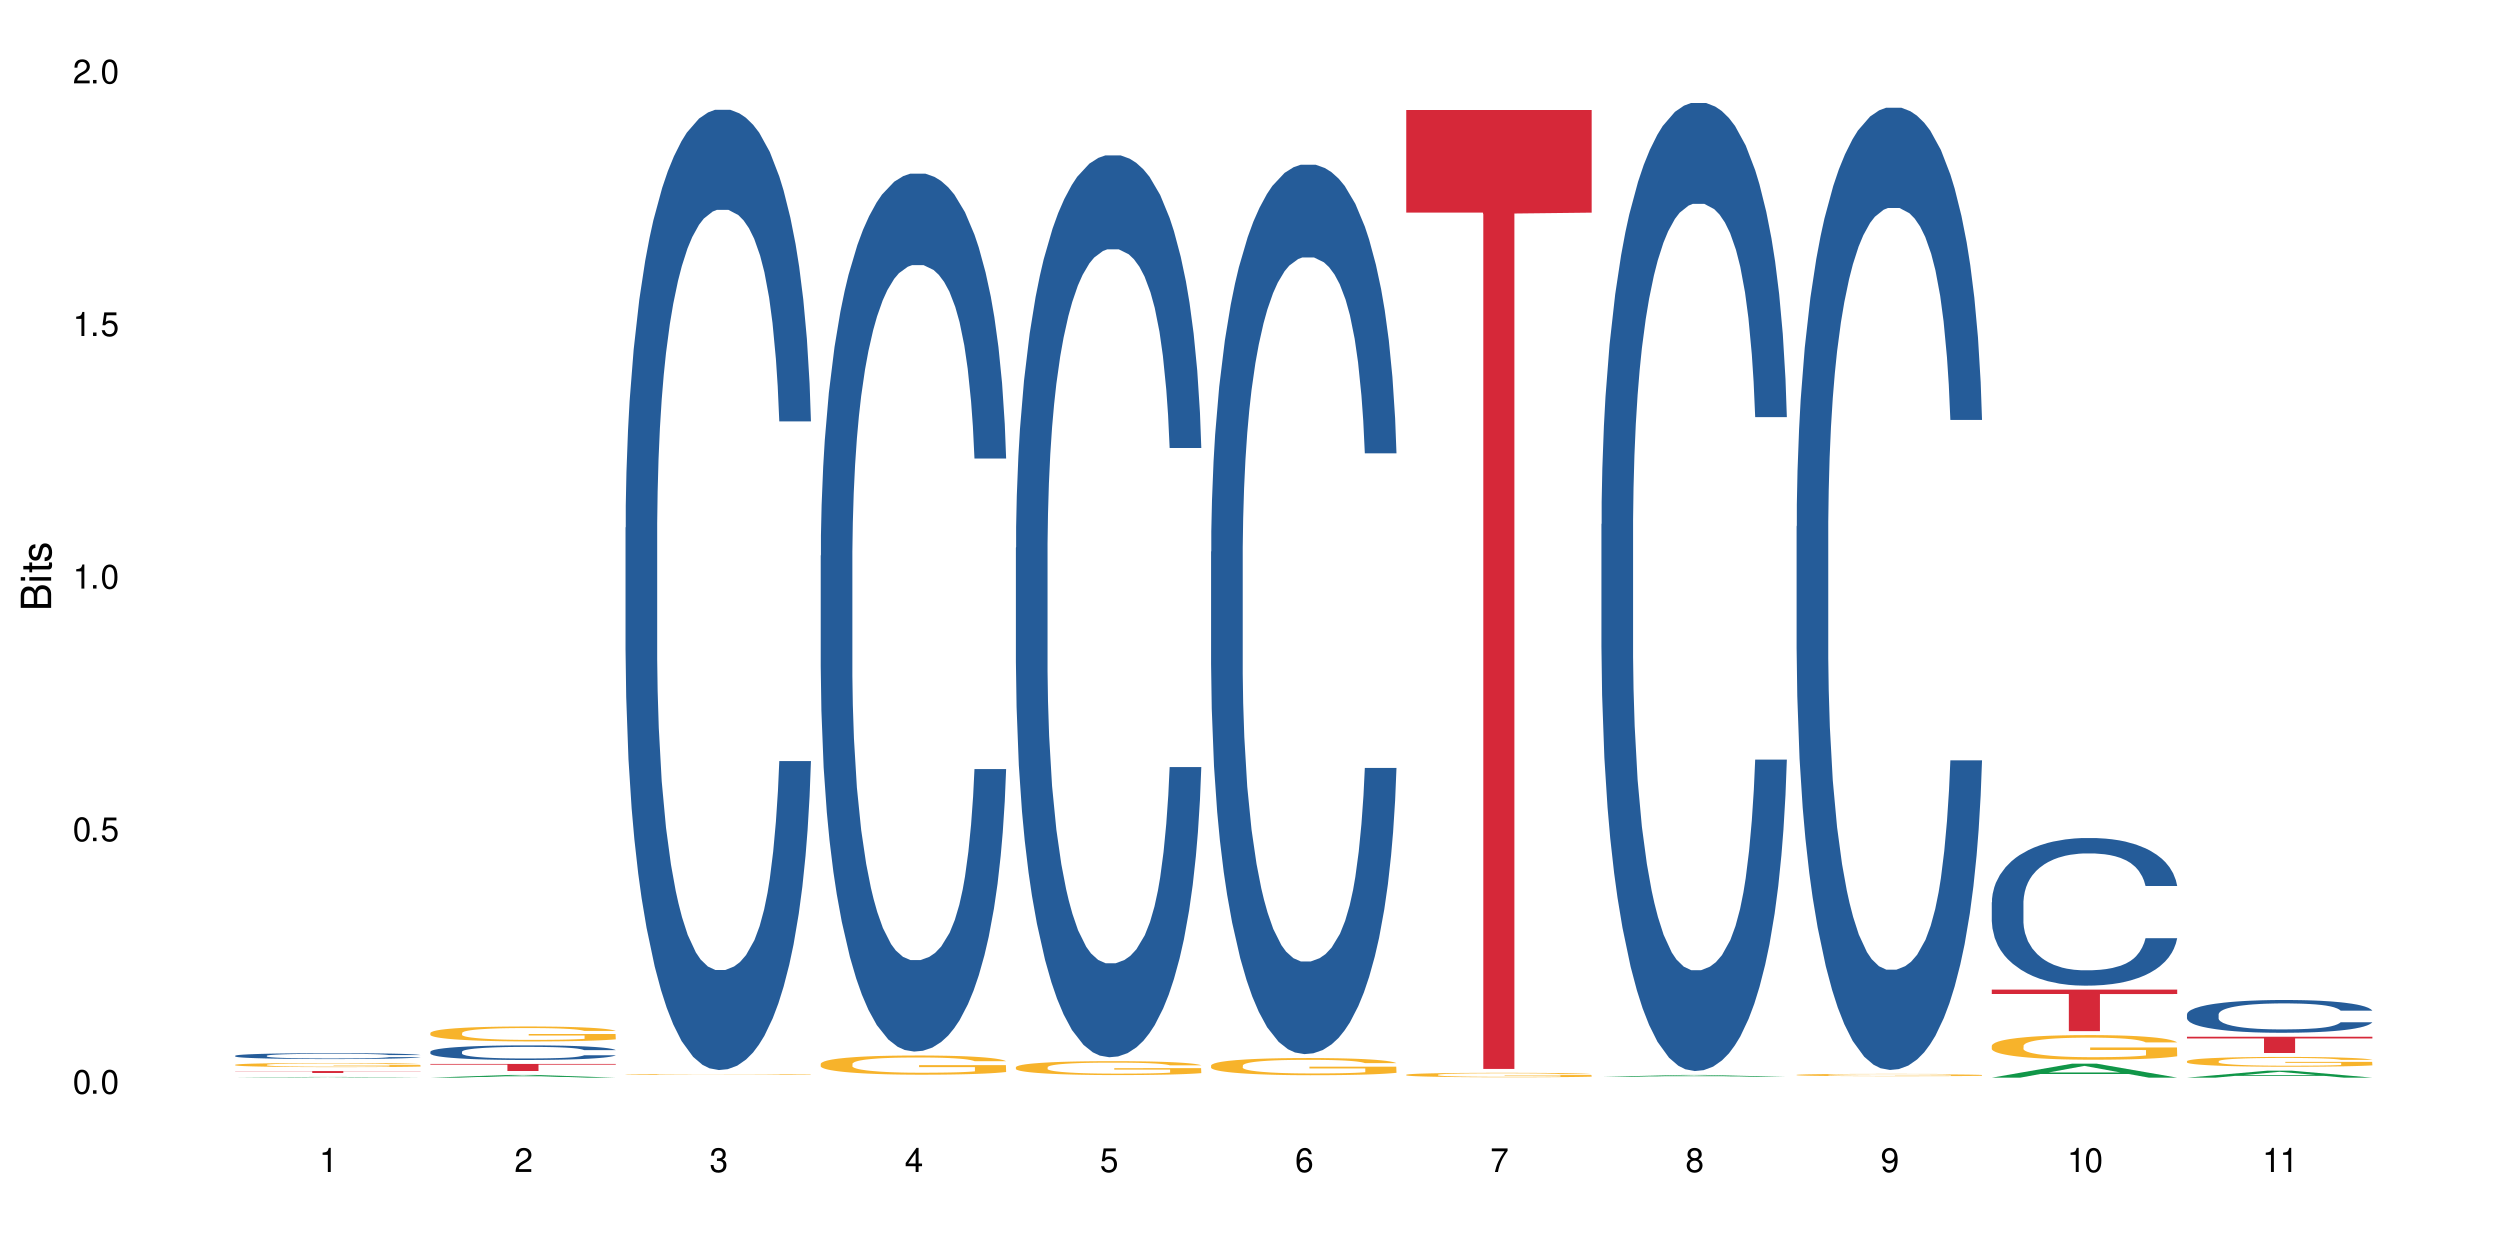 <?xml version="1.0" encoding="UTF-8"?>
<svg xmlns="http://www.w3.org/2000/svg" xmlns:xlink="http://www.w3.org/1999/xlink" width="720" height="360" viewBox="0 0 720 360">
<defs>
<g>
<g id="glyph-0-0">
</g>
<g id="glyph-0-1">
<path d="M 2.641 -6.938 C 2 -6.938 1.422 -6.656 1.078 -6.172 C 0.641 -5.562 0.406 -4.641 0.406 -3.359 C 0.406 -1.016 1.188 0.219 2.641 0.219 C 4.078 0.219 4.859 -1.016 4.859 -3.297 C 4.859 -4.641 4.656 -5.547 4.203 -6.172 C 3.844 -6.656 3.281 -6.938 2.641 -6.938 Z M 2.641 -6.188 C 3.547 -6.188 4 -5.25 4 -3.375 C 4 -1.406 3.562 -0.484 2.625 -0.484 C 1.734 -0.484 1.281 -1.438 1.281 -3.344 C 1.281 -5.25 1.734 -6.188 2.641 -6.188 Z M 2.641 -6.188 "/>
</g>
<g id="glyph-0-2">
<path d="M 1.828 -1 L 0.828 -1 L 0.828 0 L 1.828 0 Z M 1.828 -1 "/>
</g>
<g id="glyph-0-3">
<path d="M 4.562 -6.797 L 1.062 -6.797 L 0.547 -3.094 L 1.328 -3.094 C 1.719 -3.562 2.047 -3.734 2.578 -3.734 C 3.484 -3.734 4.062 -3.109 4.062 -2.094 C 4.062 -1.125 3.484 -0.531 2.578 -0.531 C 1.828 -0.531 1.375 -0.906 1.188 -1.672 L 0.328 -1.672 C 0.453 -1.109 0.547 -0.844 0.75 -0.594 C 1.125 -0.078 1.828 0.219 2.594 0.219 C 3.969 0.219 4.922 -0.781 4.922 -2.219 C 4.922 -3.562 4.031 -4.484 2.719 -4.484 C 2.25 -4.484 1.859 -4.359 1.469 -4.062 L 1.734 -5.969 L 4.562 -5.969 Z M 4.562 -6.797 "/>
</g>
<g id="glyph-0-4">
<path d="M 2.484 -4.938 L 2.484 0 L 3.328 0 L 3.328 -6.938 L 2.766 -6.938 C 2.469 -5.875 2.281 -5.734 0.984 -5.562 L 0.984 -4.938 Z M 2.484 -4.938 "/>
</g>
<g id="glyph-0-5">
<path d="M 4.859 -0.828 L 1.281 -0.828 C 1.359 -1.406 1.672 -1.781 2.5 -2.281 L 3.469 -2.828 C 4.406 -3.344 4.906 -4.062 4.906 -4.906 C 4.906 -5.484 4.672 -6.031 4.266 -6.406 C 3.859 -6.766 3.375 -6.938 2.719 -6.938 C 1.859 -6.938 1.219 -6.625 0.844 -6.031 C 0.609 -5.672 0.5 -5.234 0.484 -4.531 L 1.328 -4.531 C 1.359 -5.016 1.406 -5.281 1.531 -5.516 C 1.75 -5.938 2.188 -6.203 2.703 -6.203 C 3.469 -6.203 4.031 -5.641 4.031 -4.891 C 4.031 -4.344 3.719 -3.859 3.125 -3.516 L 2.234 -3 C 0.812 -2.172 0.406 -1.531 0.328 -0.016 L 4.859 -0.016 Z M 4.859 -0.828 "/>
</g>
<g id="glyph-0-6">
<path d="M 2.125 -3.188 L 2.578 -3.188 C 3.5 -3.188 3.984 -2.766 3.984 -1.922 C 3.984 -1.062 3.469 -0.531 2.594 -0.531 C 1.656 -0.531 1.203 -1 1.156 -2.016 L 0.312 -2.016 C 0.344 -1.453 0.438 -1.094 0.609 -0.781 C 0.953 -0.109 1.625 0.219 2.547 0.219 C 3.953 0.219 4.859 -0.625 4.859 -1.938 C 4.859 -2.828 4.516 -3.297 3.703 -3.594 C 4.344 -3.844 4.656 -4.328 4.656 -5.031 C 4.656 -6.219 3.875 -6.938 2.578 -6.938 C 1.203 -6.938 0.484 -6.172 0.453 -4.703 L 1.297 -4.703 C 1.312 -5.125 1.344 -5.359 1.453 -5.578 C 1.641 -5.969 2.062 -6.203 2.594 -6.203 C 3.344 -6.203 3.797 -5.75 3.797 -5 C 3.797 -4.516 3.609 -4.219 3.25 -4.047 C 3.016 -3.953 2.703 -3.922 2.125 -3.906 Z M 2.125 -3.188 "/>
</g>
<g id="glyph-0-7">
<path d="M 3.141 -1.672 L 3.141 0 L 3.984 0 L 3.984 -1.672 L 4.984 -1.672 L 4.984 -2.438 L 3.984 -2.438 L 3.984 -6.938 L 3.359 -6.938 L 0.266 -2.578 L 0.266 -1.672 Z M 3.141 -2.438 L 1 -2.438 L 3.141 -5.5 Z M 3.141 -2.438 "/>
</g>
<g id="glyph-0-8">
<path d="M 4.781 -5.125 C 4.609 -6.266 3.891 -6.938 2.844 -6.938 C 2.094 -6.938 1.422 -6.578 1.031 -5.953 C 0.594 -5.266 0.406 -4.422 0.406 -3.172 C 0.406 -2 0.578 -1.25 0.984 -0.641 C 1.359 -0.078 1.953 0.219 2.703 0.219 C 3.984 0.219 4.922 -0.75 4.922 -2.094 C 4.922 -3.375 4.062 -4.281 2.844 -4.281 C 2.172 -4.281 1.641 -4.031 1.281 -3.516 C 1.281 -5.234 1.828 -6.188 2.797 -6.188 C 3.391 -6.188 3.797 -5.797 3.938 -5.125 Z M 2.734 -3.531 C 3.547 -3.531 4.062 -2.953 4.062 -2.031 C 4.062 -1.156 3.484 -0.531 2.703 -0.531 C 1.922 -0.531 1.328 -1.188 1.328 -2.078 C 1.328 -2.938 1.906 -3.531 2.734 -3.531 Z M 2.734 -3.531 "/>
</g>
<g id="glyph-0-9">
<path d="M 4.984 -6.797 L 0.438 -6.797 L 0.438 -5.969 L 4.109 -5.969 C 2.5 -3.656 1.828 -2.234 1.328 0 L 2.219 0 C 2.594 -2.172 3.453 -4.047 4.984 -6.094 Z M 4.984 -6.797 "/>
</g>
<g id="glyph-0-10">
<path d="M 3.75 -3.656 C 4.469 -4.094 4.688 -4.438 4.688 -5.078 C 4.688 -6.172 3.844 -6.938 2.641 -6.938 C 1.438 -6.938 0.594 -6.172 0.594 -5.094 C 0.594 -4.438 0.812 -4.094 1.516 -3.656 C 0.734 -3.266 0.359 -2.703 0.359 -1.922 C 0.359 -0.656 1.281 0.219 2.641 0.219 C 3.984 0.219 4.922 -0.656 4.922 -1.922 C 4.922 -2.703 4.531 -3.266 3.75 -3.656 Z M 2.641 -6.188 C 3.359 -6.188 3.812 -5.75 3.812 -5.062 C 3.812 -4.406 3.344 -3.984 2.641 -3.984 C 1.922 -3.984 1.453 -4.406 1.453 -5.078 C 1.453 -5.75 1.922 -6.188 2.641 -6.188 Z M 2.641 -3.266 C 3.484 -3.266 4.062 -2.719 4.062 -1.906 C 4.062 -1.078 3.484 -0.531 2.625 -0.531 C 1.797 -0.531 1.219 -1.094 1.219 -1.906 C 1.219 -2.719 1.781 -3.266 2.641 -3.266 Z M 2.641 -3.266 "/>
</g>
<g id="glyph-0-11">
<path d="M 0.516 -1.578 C 0.672 -0.453 1.406 0.219 2.438 0.219 C 3.188 0.219 3.859 -0.141 4.266 -0.766 C 4.688 -1.453 4.891 -2.297 4.891 -3.547 C 4.891 -4.719 4.703 -5.453 4.312 -6.078 C 3.938 -6.641 3.344 -6.938 2.594 -6.938 C 1.297 -6.938 0.359 -5.969 0.359 -4.625 C 0.359 -3.344 1.234 -2.453 2.453 -2.453 C 3.094 -2.453 3.578 -2.672 4.016 -3.203 C 4 -1.484 3.469 -0.531 2.5 -0.531 C 1.906 -0.531 1.484 -0.906 1.359 -1.578 Z M 2.578 -6.203 C 3.375 -6.203 3.969 -5.531 3.969 -4.641 C 3.969 -3.797 3.391 -3.188 2.547 -3.188 C 1.734 -3.188 1.234 -3.766 1.234 -4.688 C 1.234 -5.562 1.797 -6.203 2.578 -6.203 Z M 2.578 -6.203 "/>
</g>
<g id="glyph-1-0">
</g>
<g id="glyph-1-1">
<path d="M 0 -0.953 L 0 -4.891 C 0 -5.719 -0.234 -6.344 -0.734 -6.797 C -1.188 -7.234 -1.812 -7.469 -2.5 -7.469 C -3.547 -7.469 -4.188 -7 -4.625 -5.875 C -4.984 -6.688 -5.625 -7.094 -6.531 -7.094 C -7.172 -7.094 -7.734 -6.859 -8.141 -6.391 C -8.562 -5.922 -8.75 -5.344 -8.75 -4.5 L -8.75 -0.953 Z M -4.984 -2.062 L -7.766 -2.062 L -7.766 -4.219 C -7.766 -4.844 -7.688 -5.203 -7.453 -5.5 C -7.219 -5.812 -6.859 -5.969 -6.375 -5.969 C -5.891 -5.969 -5.531 -5.812 -5.297 -5.5 C -5.062 -5.203 -4.984 -4.844 -4.984 -4.219 Z M -0.984 -2.062 L -4 -2.062 L -4 -4.781 C -4 -5.766 -3.438 -6.359 -2.484 -6.359 C -1.547 -6.359 -0.984 -5.766 -0.984 -4.781 Z M -0.984 -2.062 "/>
</g>
<g id="glyph-1-2">
<path d="M -6.281 -1.797 L -6.281 -0.797 L 0 -0.797 L 0 -1.797 Z M -8.75 -1.797 L -8.75 -0.797 L -7.484 -0.797 L -7.484 -1.797 Z M -8.75 -1.797 "/>
</g>
<g id="glyph-1-3">
<path d="M -6.281 -3.047 L -6.281 -2.016 L -8.016 -2.016 L -8.016 -1.016 L -6.281 -1.016 L -6.281 -0.172 L -5.469 -0.172 L -5.469 -1.016 L -0.719 -1.016 C -0.078 -1.016 0.281 -1.453 0.281 -2.234 C 0.281 -2.5 0.25 -2.719 0.188 -3.047 L -0.641 -3.047 C -0.609 -2.906 -0.594 -2.766 -0.594 -2.562 C -0.594 -2.141 -0.719 -2.016 -1.156 -2.016 L -5.469 -2.016 L -5.469 -3.047 Z M -6.281 -3.047 "/>
</g>
<g id="glyph-1-4">
<path d="M -4.531 -5.25 C -5.766 -5.25 -6.469 -4.422 -6.469 -2.969 C -6.469 -1.516 -5.719 -0.562 -4.547 -0.562 C -3.562 -0.562 -3.094 -1.062 -2.734 -2.562 L -2.516 -3.484 C -2.344 -4.188 -2.094 -4.469 -1.641 -4.469 C -1.047 -4.469 -0.641 -3.875 -0.641 -3 C -0.641 -2.453 -0.797 -2 -1.062 -1.75 C -1.25 -1.594 -1.422 -1.531 -1.875 -1.469 L -1.875 -0.406 C -0.422 -0.453 0.281 -1.266 0.281 -2.922 C 0.281 -4.5 -0.5 -5.516 -1.719 -5.516 C -2.656 -5.516 -3.172 -4.984 -3.469 -3.734 L -3.703 -2.766 C -3.891 -1.953 -4.156 -1.609 -4.594 -1.609 C -5.188 -1.609 -5.547 -2.125 -5.547 -2.938 C -5.547 -3.75 -5.203 -4.172 -4.531 -4.203 Z M -4.531 -5.25 "/>
</g>
</g>
</defs>
<rect x="-72" y="-36" width="864" height="432" fill="rgb(100%, 100%, 100%)" fill-opacity="1"/>
<path fill-rule="nonzero" fill="rgb(6.275%, 58.824%, 28.235%)" fill-opacity="1" d="M 67.73 310.367 L 67.789 310.367 L 90.895 310.148 L 97.91 310.148 L 121.133 310.367 L 112.973 310.367 L 107.152 310.312 L 81.652 310.312 L 75.945 310.367 L 67.73 310.367 L 84.105 310.289 L 104.816 310.289 L 94.488 310.184 L 94.262 310.184 L 84.047 310.289 L 84.105 310.289 Z M 67.73 310.367 "/>
<path fill-rule="nonzero" fill="rgb(14.51%, 36.078%, 60%)" fill-opacity="1" d="M 67.73 304.051 L 67.797 304.047 L 67.797 304.012 L 67.992 303.953 L 68.449 303.879 L 68.902 303.824 L 70.074 303.734 L 71.703 303.645 L 73.398 303.578 L 74.633 303.539 L 75.742 303.508 L 78.281 303.449 L 79.91 303.418 L 81.668 303.395 L 83.816 303.367 L 85.379 303.352 L 88.895 303.328 L 91.5 303.316 L 93.52 303.312 L 97.883 303.312 L 100.488 303.316 L 102.375 303.324 L 104.461 303.336 L 106.219 303.352 L 109.281 303.387 L 112.016 303.43 L 113.254 303.453 L 115.207 303.5 L 116.703 303.547 L 117.746 303.59 L 118.918 303.645 L 119.961 303.715 L 120.742 303.797 L 121.133 303.863 L 112.016 303.863 L 111.559 303.801 L 111.039 303.75 L 110.062 303.688 L 109.086 303.645 L 107.715 303.598 L 106.48 303.57 L 104.785 303.539 L 103.289 303.52 L 101.727 303.508 L 100.227 303.496 L 97.363 303.488 L 94.039 303.488 L 92.805 303.492 L 90.262 303.504 L 88.895 303.516 L 86.941 303.535 L 85.574 303.555 L 83.945 303.586 L 82.84 303.613 L 81.473 303.652 L 80.496 303.691 L 79.387 303.742 L 78.738 303.781 L 78.152 303.824 L 77.629 303.875 L 77.238 303.93 L 76.977 303.984 L 76.848 304.043 L 76.848 304.281 L 76.977 304.34 L 77.305 304.402 L 78.152 304.496 L 79.387 304.578 L 80.82 304.645 L 82.188 304.691 L 82.969 304.715 L 84.012 304.738 L 85.641 304.77 L 87.984 304.801 L 89.352 304.812 L 91.438 304.824 L 93.586 304.832 L 96.449 304.832 L 98.988 304.824 L 100.684 304.816 L 102.441 304.805 L 104.852 304.777 L 106.348 304.754 L 107.652 304.723 L 108.629 304.695 L 109.281 304.672 L 110.258 304.621 L 111.039 304.57 L 111.625 304.516 L 112.016 304.461 L 121.133 304.461 L 120.742 304.523 L 120.156 304.586 L 119.57 304.629 L 118.656 304.684 L 117.613 304.73 L 116.117 304.785 L 114.879 304.82 L 113.254 304.859 L 111.754 304.891 L 110.125 304.918 L 107.715 304.949 L 106.152 304.965 L 104.461 304.977 L 102.441 304.988 L 99.902 305 L 97.168 305.008 L 94.625 305.008 L 91.891 305.004 L 89.871 305 L 87.203 304.984 L 83.883 304.957 L 81.473 304.926 L 79.582 304.898 L 77.957 304.867 L 76.133 304.824 L 73.789 304.758 L 72.355 304.703 L 71.379 304.66 L 70.27 304.602 L 69.488 304.547 L 68.578 304.461 L 67.926 304.348 L 67.73 304.262 Z M 67.73 304.051 "/>
<path fill-rule="nonzero" fill="rgb(96.863%, 70.196%, 16.863%)" fill-opacity="1" d="M 67.73 306.648 L 67.797 306.648 L 67.797 306.625 L 68.055 306.574 L 68.707 306.508 L 69.555 306.453 L 70.465 306.41 L 71.051 306.387 L 72.027 306.352 L 72.875 306.328 L 75.023 306.281 L 77.762 306.234 L 79.258 306.215 L 80.949 306.195 L 83.359 306.176 L 84.469 306.168 L 87.855 306.148 L 91.695 306.141 L 95.93 306.137 L 97.883 306.137 L 100.555 306.141 L 104.199 306.152 L 106.285 306.164 L 107.91 306.176 L 109.605 306.188 L 111.688 306.211 L 113.645 306.238 L 115.207 306.262 L 116.77 306.297 L 118.07 306.332 L 119.18 306.371 L 120.156 306.414 L 120.742 306.453 L 121.133 306.492 L 112.078 306.492 L 111.559 306.453 L 110.973 306.426 L 109.996 306.387 L 108.043 306.34 L 106.219 306.312 L 104.656 306.297 L 102.703 306.281 L 100.812 306.27 L 98.664 306.262 L 93.91 306.262 L 90.785 306.27 L 88.961 306.277 L 87.66 306.285 L 85.836 306.305 L 84.727 306.316 L 84.078 306.324 L 82.125 306.359 L 80.82 306.391 L 80.105 306.41 L 79.191 306.441 L 78.543 306.473 L 77.824 306.516 L 77.434 306.547 L 76.914 306.621 L 76.848 306.82 L 77.043 306.859 L 77.434 306.906 L 77.957 306.945 L 78.738 306.988 L 79.52 307.02 L 80.887 307.062 L 82.059 307.09 L 82.969 307.109 L 84.727 307.137 L 85.445 307.148 L 87.137 307.168 L 88.895 307.184 L 91.047 307.195 L 92.672 307.203 L 95.277 307.207 L 98.598 307.207 L 102.508 307.203 L 104.98 307.191 L 106.676 307.184 L 107.781 307.176 L 109.148 307.164 L 110.125 307.152 L 111.039 307.141 L 112.145 307.121 L 112.145 306.859 L 96.059 306.859 L 96.059 306.738 L 121.066 306.738 L 121.133 307.164 L 119.766 307.195 L 118.07 307.223 L 116.441 307.242 L 114.75 307.262 L 112.34 307.285 L 110.387 307.297 L 107.391 307.312 L 104.656 307.32 L 101.789 307.328 L 99.25 307.332 L 93.586 307.332 L 90.719 307.324 L 88.441 307.316 L 86.355 307.305 L 84.273 307.289 L 81.668 307.266 L 79.973 307.25 L 78.215 307.227 L 76.457 307.199 L 74.895 307.168 L 73.852 307.145 L 72.812 307.121 L 71.703 307.086 L 70.66 307.051 L 69.879 307.016 L 69.164 306.977 L 68.645 306.941 L 68.121 306.891 L 67.859 306.852 L 67.73 306.82 Z M 67.73 306.648 "/>
<path fill-rule="nonzero" fill="rgb(83.922%, 15.686%, 22.353%)" fill-opacity="1" d="M 67.73 308.461 L 121.133 308.461 L 121.133 308.52 L 98.875 308.52 L 98.875 309.02 L 89.922 309.02 L 89.922 308.52 L 67.73 308.52 Z M 67.73 308.461 "/>
<path fill-rule="nonzero" fill="rgb(6.275%, 58.824%, 28.235%)" fill-opacity="1" d="M 123.941 310.367 L 124 310.367 L 147.105 309.578 L 154.125 309.578 L 177.344 310.367 L 169.184 310.367 L 163.367 310.164 L 137.863 310.164 L 132.156 310.367 L 123.941 310.367 L 140.316 310.078 L 161.027 310.078 L 150.699 309.707 L 150.586 309.707 L 150.473 309.711 L 140.258 310.078 L 140.316 310.078 Z M 123.941 310.367 "/>
<path fill-rule="nonzero" fill="rgb(14.51%, 36.078%, 60%)" fill-opacity="1" d="M 123.941 302.898 L 124.008 302.895 L 124.008 302.801 L 124.203 302.656 L 124.66 302.473 L 125.113 302.344 L 126.285 302.117 L 127.914 301.898 L 129.609 301.727 L 130.844 301.629 L 131.953 301.551 L 134.492 301.41 L 136.121 301.336 L 137.879 301.27 L 140.027 301.203 L 141.59 301.164 L 145.109 301.105 L 147.711 301.078 L 149.73 301.066 L 154.094 301.066 L 156.699 301.082 L 158.59 301.102 L 160.672 301.133 L 162.43 301.164 L 165.492 301.25 L 168.227 301.359 L 169.465 301.422 L 171.418 301.539 L 172.914 301.656 L 173.957 301.754 L 175.129 301.898 L 176.172 302.07 L 176.953 302.266 L 177.344 302.434 L 168.227 302.434 L 167.77 302.277 L 167.25 302.16 L 166.273 302 L 165.297 301.891 L 163.93 301.777 L 162.691 301.703 L 160.996 301.633 L 159.5 301.586 L 157.938 301.551 L 156.438 301.527 L 153.574 301.504 L 150.254 301.504 L 149.016 301.512 L 146.477 301.543 L 145.109 301.57 L 143.152 301.625 L 141.785 301.676 L 140.156 301.75 L 139.051 301.816 L 137.684 301.918 L 136.707 302.004 L 135.598 302.133 L 134.949 302.23 L 134.363 302.336 L 133.84 302.465 L 133.449 302.598 L 133.191 302.742 L 133.059 302.879 L 133.059 303.477 L 133.191 303.613 L 133.516 303.777 L 134.363 304.012 L 135.598 304.215 L 137.031 304.379 L 138.398 304.492 L 139.18 304.547 L 140.223 304.609 L 141.852 304.684 L 144.195 304.762 L 145.562 304.793 L 147.648 304.824 L 149.797 304.84 L 152.66 304.84 L 155.203 304.824 L 156.895 304.805 L 158.652 304.773 L 161.062 304.707 L 162.559 304.648 L 163.863 304.574 L 164.84 304.5 L 165.492 304.438 L 166.469 304.32 L 167.25 304.188 L 167.836 304.055 L 168.227 303.922 L 177.344 303.922 L 176.953 304.078 L 176.367 304.227 L 175.781 304.34 L 174.867 304.473 L 173.828 304.594 L 172.328 304.727 L 171.09 304.816 L 169.465 304.914 L 167.965 304.984 L 166.336 305.051 L 163.93 305.129 L 162.363 305.168 L 160.672 305.199 L 158.652 305.23 L 156.113 305.258 L 153.379 305.273 L 150.84 305.277 L 148.102 305.27 L 146.086 305.254 L 143.414 305.219 L 140.094 305.152 L 137.684 305.078 L 135.793 305.004 L 134.168 304.926 L 132.344 304.824 L 130 304.656 L 128.566 304.523 L 127.59 304.414 L 126.48 304.266 L 125.699 304.129 L 124.789 303.914 L 124.137 303.641 L 123.941 303.43 Z M 123.941 302.898 "/>
<path fill-rule="nonzero" fill="rgb(96.863%, 70.196%, 16.863%)" fill-opacity="1" d="M 123.941 297.473 L 124.008 297.469 L 124.008 297.391 L 124.27 297.215 L 124.918 296.969 L 125.766 296.77 L 126.676 296.609 L 127.266 296.527 L 128.242 296.41 L 129.086 296.324 L 131.234 296.145 L 133.973 295.98 L 135.469 295.91 L 137.164 295.844 L 139.57 295.77 L 140.68 295.742 L 144.066 295.676 L 147.906 295.637 L 152.141 295.625 L 154.094 295.629 L 156.766 295.645 L 160.41 295.688 L 162.496 295.73 L 164.125 295.77 L 165.816 295.82 L 167.902 295.898 L 169.855 295.992 L 171.418 296.086 L 172.98 296.203 L 174.281 296.332 L 175.391 296.469 L 176.367 296.633 L 176.953 296.773 L 177.344 296.91 L 168.293 296.91 L 167.77 296.773 L 167.184 296.664 L 166.207 296.535 L 165.23 296.441 L 164.254 296.367 L 162.43 296.266 L 160.867 296.199 L 158.914 296.145 L 157.023 296.109 L 154.875 296.086 L 153.574 296.078 L 150.121 296.078 L 146.996 296.105 L 145.172 296.137 L 143.871 296.168 L 142.047 296.23 L 140.941 296.277 L 140.289 296.309 L 138.336 296.43 L 137.031 296.539 L 136.316 296.613 L 135.402 296.734 L 134.754 296.84 L 134.035 296.996 L 133.645 297.113 L 133.125 297.383 L 133.059 298.09 L 133.254 298.242 L 133.645 298.402 L 134.168 298.543 L 134.949 298.695 L 135.73 298.809 L 137.098 298.961 L 138.27 299.062 L 139.18 299.133 L 140.941 299.238 L 141.656 299.273 L 143.348 299.344 L 145.109 299.398 L 147.258 299.445 L 148.883 299.469 L 151.488 299.488 L 154.812 299.488 L 158.719 299.465 L 161.191 299.434 L 162.887 299.402 L 163.992 299.375 L 165.359 299.332 L 166.336 299.293 L 167.25 299.25 L 168.355 299.184 L 168.355 298.242 L 152.27 298.238 L 152.27 297.797 L 177.277 297.793 L 177.344 299.332 L 175.977 299.438 L 174.281 299.539 L 172.656 299.621 L 170.961 299.688 L 168.551 299.762 L 166.598 299.809 L 163.602 299.863 L 160.867 299.898 L 158 299.922 L 155.461 299.934 L 152.465 299.938 L 149.797 299.93 L 146.93 299.906 L 144.652 299.875 L 142.566 299.836 L 140.484 299.785 L 137.879 299.703 L 136.188 299.637 L 134.426 299.551 L 132.668 299.453 L 131.105 299.348 L 130.062 299.266 L 129.023 299.172 L 127.914 299.051 L 126.871 298.918 L 126.09 298.797 L 125.375 298.66 L 124.855 298.527 L 124.332 298.352 L 124.074 298.211 L 123.941 298.086 Z M 123.941 297.473 "/>
<path fill-rule="nonzero" fill="rgb(83.922%, 15.686%, 22.353%)" fill-opacity="1" d="M 123.941 306.406 L 177.344 306.406 L 177.344 306.625 L 155.086 306.625 L 155.086 308.453 L 146.133 308.453 L 146.133 306.629 L 146.004 306.625 L 123.941 306.625 Z M 123.941 306.406 "/>
<path fill-rule="nonzero" fill="rgb(14.51%, 36.078%, 60%)" fill-opacity="1" d="M 180.152 151.949 L 180.219 151.695 L 180.219 145.629 L 180.414 136.023 L 180.871 123.887 L 181.324 115.547 L 182.5 100.633 L 184.125 86.223 L 185.82 75.098 L 187.059 68.527 L 188.164 63.469 L 190.703 54.117 L 192.332 49.312 L 194.09 45.016 L 196.238 40.719 L 197.801 38.191 L 201.32 34.145 L 203.922 32.375 L 205.941 31.617 L 210.305 31.617 L 212.91 32.629 L 214.801 33.895 L 216.883 35.914 L 218.641 38.191 L 221.703 43.754 L 224.438 50.832 L 225.676 54.875 L 227.629 62.711 L 229.125 70.297 L 230.168 76.867 L 231.34 86.223 L 232.383 97.598 L 233.164 110.488 L 233.555 121.359 L 224.438 121.359 L 223.98 111.25 L 223.461 103.41 L 222.484 93.047 L 221.508 85.715 L 220.141 78.387 L 218.902 73.582 L 217.207 68.777 L 215.711 65.746 L 214.148 63.469 L 212.648 61.953 L 209.785 60.438 L 206.465 60.438 L 205.227 60.941 L 202.688 62.965 L 201.32 64.734 L 199.363 68.273 L 197.996 71.559 L 196.371 76.617 L 195.262 80.914 L 193.895 87.484 L 192.918 93.301 L 191.812 101.641 L 191.16 107.961 L 190.574 115.039 L 190.051 123.383 L 189.66 132.23 L 189.402 141.586 L 189.27 150.684 L 189.27 189.867 L 189.402 198.969 L 189.727 209.586 L 190.574 225.008 L 191.812 238.406 L 193.242 249.023 L 194.609 256.605 L 195.395 260.145 L 196.434 264.191 L 198.062 269.246 L 200.406 274.301 L 201.773 276.324 L 203.859 278.348 L 206.008 279.359 L 208.875 279.359 L 211.414 278.348 L 213.105 277.082 L 214.863 275.059 L 217.273 270.762 L 218.773 266.719 L 220.074 261.914 L 221.051 257.113 L 221.703 253.066 L 222.68 245.23 L 223.461 236.637 L 224.047 227.789 L 224.438 219.191 L 233.555 219.191 L 233.164 229.305 L 232.578 239.164 L 231.992 246.496 L 231.082 255.344 L 230.039 263.18 L 228.539 272.027 L 227.305 277.84 L 225.676 284.16 L 224.176 288.965 L 222.551 293.262 L 220.141 298.316 L 218.578 300.844 L 216.883 303.121 L 214.863 305.145 L 212.324 306.914 L 209.59 307.922 L 207.051 308.176 L 204.316 307.672 L 202.297 306.66 L 199.625 304.383 L 196.305 299.836 L 193.895 295.031 L 192.008 290.227 L 190.379 285.172 L 188.555 278.348 L 186.211 267.223 L 184.777 258.629 L 183.801 251.551 L 182.695 241.691 L 181.914 232.844 L 181 218.688 L 180.348 200.738 L 180.152 186.836 Z M 180.152 151.949 "/>
<path fill-rule="nonzero" fill="rgb(96.863%, 70.196%, 16.863%)" fill-opacity="1" d="M 180.152 309.418 L 180.219 309.418 L 180.219 309.414 L 180.48 309.402 L 181.129 309.387 L 181.977 309.375 L 182.891 309.363 L 183.477 309.359 L 184.453 309.352 L 185.297 309.348 L 187.449 309.336 L 190.184 309.324 L 191.68 309.32 L 193.375 309.316 L 195.785 309.312 L 196.891 309.312 L 200.277 309.309 L 204.121 309.305 L 212.977 309.305 L 216.621 309.309 L 218.707 309.309 L 220.336 309.312 L 222.027 309.316 L 224.113 309.32 L 226.066 309.328 L 227.629 309.332 L 229.191 309.34 L 230.492 309.348 L 231.602 309.355 L 232.578 309.367 L 233.164 309.375 L 233.555 309.383 L 224.504 309.383 L 223.98 309.375 L 223.395 309.367 L 222.418 309.359 L 221.441 309.355 L 220.465 309.348 L 218.641 309.344 L 217.078 309.34 L 215.125 309.336 L 213.238 309.332 L 203.207 309.332 L 201.383 309.336 L 200.082 309.336 L 198.258 309.34 L 197.152 309.344 L 196.5 309.348 L 194.547 309.352 L 193.242 309.359 L 192.527 309.363 L 191.617 309.371 L 190.965 309.379 L 190.246 309.387 L 189.855 309.395 L 189.336 309.414 L 189.27 309.457 L 189.465 309.465 L 189.855 309.477 L 190.379 309.484 L 191.941 309.5 L 193.309 309.508 L 194.48 309.516 L 195.395 309.52 L 197.152 309.527 L 197.867 309.527 L 199.562 309.535 L 201.32 309.535 L 203.469 309.539 L 205.098 309.543 L 211.023 309.543 L 214.93 309.539 L 217.402 309.539 L 219.098 309.535 L 220.203 309.535 L 221.57 309.531 L 222.551 309.531 L 223.461 309.527 L 224.566 309.523 L 224.566 309.465 L 208.484 309.465 L 208.484 309.438 L 233.488 309.438 L 233.555 309.531 L 232.188 309.539 L 230.492 309.547 L 228.867 309.551 L 227.172 309.555 L 224.762 309.559 L 222.809 309.562 L 219.812 309.566 L 217.078 309.566 L 214.215 309.57 L 206.008 309.57 L 203.141 309.566 L 200.863 309.566 L 198.777 309.562 L 196.695 309.559 L 194.09 309.555 L 192.398 309.551 L 190.641 309.547 L 188.879 309.539 L 187.316 309.535 L 186.277 309.527 L 185.234 309.523 L 184.125 309.516 L 183.086 309.508 L 182.305 309.5 L 181.586 309.492 L 181.066 309.484 L 180.543 309.473 L 180.285 309.465 L 180.152 309.457 Z M 180.152 309.418 "/>
<path fill-rule="nonzero" fill="rgb(14.51%, 36.078%, 60%)" fill-opacity="1" d="M 236.367 160.027 L 236.43 159.793 L 236.43 154.246 L 236.625 145.465 L 237.082 134.371 L 237.539 126.746 L 238.711 113.109 L 240.34 99.938 L 242.031 89.77 L 243.27 83.758 L 244.375 79.137 L 246.914 70.586 L 248.543 66.195 L 250.301 62.266 L 252.449 58.336 L 254.016 56.027 L 257.531 52.328 L 260.137 50.711 L 262.152 50.016 L 266.516 50.016 L 269.121 50.941 L 271.012 52.098 L 273.094 53.945 L 274.852 56.027 L 277.914 61.109 L 280.648 67.582 L 281.887 71.277 L 283.84 78.445 L 285.34 85.375 L 286.379 91.387 L 287.551 99.938 L 288.594 110.336 L 289.375 122.125 L 289.766 132.062 L 280.648 132.062 L 280.191 122.816 L 279.672 115.652 L 278.695 106.176 L 277.719 99.477 L 276.352 92.773 L 275.113 88.383 L 273.422 83.988 L 271.922 81.219 L 270.359 79.137 L 268.863 77.75 L 265.996 76.363 L 262.676 76.363 L 261.438 76.824 L 258.898 78.676 L 257.531 80.293 L 255.578 83.527 L 254.211 86.531 L 252.582 91.156 L 251.473 95.082 L 250.105 101.094 L 249.129 106.406 L 248.023 114.035 L 247.371 119.812 L 246.785 126.285 L 246.266 133.91 L 245.875 142 L 245.613 150.551 L 245.484 158.871 L 245.484 194.691 L 245.613 203.012 L 245.938 212.719 L 246.785 226.816 L 248.023 239.066 L 249.457 248.773 L 250.824 255.707 L 251.605 258.941 L 252.645 262.641 L 254.273 267.262 L 256.617 271.883 L 257.984 273.734 L 260.07 275.582 L 262.219 276.504 L 265.086 276.504 L 267.625 275.582 L 269.316 274.426 L 271.074 272.578 L 273.484 268.648 L 274.984 264.949 L 276.285 260.559 L 277.262 256.168 L 277.914 252.469 L 278.891 245.305 L 279.672 237.449 L 280.258 229.359 L 280.648 221.5 L 289.766 221.5 L 289.375 230.746 L 288.789 239.758 L 288.203 246.461 L 287.293 254.551 L 286.25 261.715 L 284.75 269.805 L 283.516 275.121 L 281.887 280.898 L 280.387 285.289 L 278.762 289.219 L 276.352 293.84 L 274.789 296.148 L 273.094 298.23 L 271.074 300.078 L 268.535 301.695 L 265.801 302.621 L 263.262 302.852 L 260.527 302.391 L 258.508 301.465 L 255.836 299.387 L 252.516 295.227 L 250.105 290.836 L 248.219 286.445 L 246.59 281.82 L 244.766 275.582 L 242.422 265.414 L 240.988 257.555 L 240.012 251.082 L 238.906 242.07 L 238.125 233.98 L 237.211 221.039 L 236.562 204.629 L 236.367 191.918 Z M 236.367 160.027 "/>
<path fill-rule="nonzero" fill="rgb(96.863%, 70.196%, 16.863%)" fill-opacity="1" d="M 236.367 306.352 L 236.43 306.348 L 236.43 306.246 L 236.691 306.02 L 237.344 305.703 L 238.188 305.445 L 239.102 305.246 L 239.688 305.137 L 240.664 304.988 L 241.512 304.875 L 243.66 304.648 L 246.395 304.434 L 247.891 304.344 L 249.586 304.258 L 251.996 304.16 L 253.102 304.125 L 256.488 304.047 L 260.332 303.996 L 264.562 303.98 L 266.516 303.984 L 269.188 304.004 L 272.836 304.062 L 274.918 304.113 L 276.547 304.16 L 278.238 304.227 L 280.324 304.328 L 282.277 304.449 L 283.84 304.57 L 285.402 304.723 L 286.707 304.887 L 287.812 305.062 L 288.789 305.273 L 289.375 305.453 L 289.766 305.629 L 280.715 305.629 L 280.191 305.453 L 279.605 305.316 L 278.629 305.148 L 277.652 305.027 L 276.676 304.93 L 274.852 304.801 L 273.289 304.719 L 271.336 304.648 L 269.449 304.602 L 267.301 304.57 L 265.996 304.562 L 262.543 304.562 L 259.418 304.598 L 257.594 304.637 L 256.293 304.68 L 254.469 304.754 L 253.363 304.812 L 252.711 304.855 L 250.758 305.012 L 249.457 305.152 L 248.738 305.25 L 247.828 305.402 L 247.176 305.539 L 246.461 305.738 L 246.07 305.891 L 245.547 306.234 L 245.484 307.145 L 245.68 307.34 L 246.07 307.547 L 246.59 307.727 L 247.371 307.922 L 248.152 308.066 L 249.52 308.266 L 250.691 308.395 L 251.605 308.48 L 253.363 308.617 L 254.078 308.664 L 255.773 308.754 L 257.531 308.824 L 259.68 308.887 L 261.309 308.918 L 263.914 308.941 L 267.234 308.941 L 271.141 308.91 L 273.617 308.871 L 275.309 308.832 L 276.418 308.797 L 277.785 308.738 L 278.762 308.688 L 279.672 308.633 L 280.781 308.547 L 280.781 307.34 L 264.695 307.332 L 264.695 306.766 L 289.699 306.762 L 289.766 308.738 L 288.398 308.875 L 286.707 309.008 L 285.078 309.109 L 283.383 309.195 L 280.977 309.289 L 279.02 309.352 L 276.023 309.422 L 273.289 309.469 L 270.426 309.5 L 267.887 309.512 L 264.891 309.52 L 262.219 309.508 L 259.355 309.477 L 257.074 309.438 L 254.992 309.387 L 252.906 309.32 L 250.301 309.215 L 248.609 309.129 L 246.852 309.023 L 245.094 308.895 L 243.527 308.758 L 242.488 308.652 L 241.445 308.531 L 240.34 308.379 L 239.297 308.207 L 238.516 308.051 L 237.797 307.875 L 237.277 307.707 L 236.758 307.48 L 236.496 307.297 L 236.367 307.141 Z M 236.367 306.352 "/>
<path fill-rule="nonzero" fill="rgb(14.51%, 36.078%, 60%)" fill-opacity="1" d="M 292.578 157.762 L 292.641 157.523 L 292.641 151.824 L 292.836 142.801 L 293.293 131.406 L 293.75 123.57 L 294.922 109.562 L 296.551 96.031 L 298.242 85.582 L 299.48 79.41 L 300.586 74.66 L 303.125 65.875 L 304.754 61.367 L 306.512 57.328 L 308.664 53.293 L 310.227 50.918 L 313.742 47.121 L 316.348 45.457 L 318.367 44.746 L 322.73 44.746 L 325.332 45.695 L 327.223 46.883 L 329.305 48.781 L 331.066 50.918 L 334.125 56.141 L 336.859 62.789 L 338.098 66.59 L 340.051 73.949 L 341.551 81.07 L 342.59 87.246 L 343.762 96.031 L 344.805 106.715 L 345.586 118.824 L 345.977 129.031 L 336.859 129.031 L 336.406 119.535 L 335.883 112.176 L 334.906 102.441 L 333.93 95.555 L 332.562 88.668 L 331.324 84.16 L 329.633 79.648 L 328.133 76.797 L 326.57 74.66 L 325.074 73.238 L 322.207 71.812 L 318.887 71.812 L 317.648 72.285 L 315.109 74.188 L 313.742 75.848 L 311.789 79.172 L 310.422 82.258 L 308.793 87.008 L 307.684 91.043 L 306.316 97.215 L 305.34 102.676 L 304.234 110.512 L 303.582 116.449 L 302.996 123.098 L 302.477 130.93 L 302.086 139.242 L 301.824 148.027 L 301.695 156.574 L 301.695 193.375 L 301.824 201.922 L 302.148 211.895 L 302.996 226.375 L 304.234 238.961 L 305.668 248.934 L 307.035 256.055 L 307.816 259.379 L 308.859 263.176 L 310.484 267.926 L 312.832 272.676 L 314.199 274.574 L 316.281 276.473 L 318.43 277.422 L 321.297 277.422 L 323.836 276.473 L 325.527 275.285 L 327.289 273.387 L 329.695 269.352 L 331.195 265.551 L 332.496 261.039 L 333.473 256.531 L 334.125 252.73 L 335.102 245.371 L 335.883 237.297 L 336.469 228.988 L 336.859 220.914 L 345.977 220.914 L 345.586 230.414 L 345 239.672 L 344.414 246.559 L 343.504 254.867 L 342.461 262.227 L 340.965 270.539 L 339.727 276 L 338.098 281.934 L 336.602 286.445 L 334.973 290.48 L 332.562 295.23 L 331 297.605 L 329.305 299.742 L 327.289 301.641 L 324.746 303.301 L 322.012 304.254 L 319.473 304.488 L 316.738 304.016 L 314.719 303.066 L 312.047 300.93 L 308.727 296.656 L 306.316 292.145 L 304.43 287.633 L 302.801 282.883 L 300.977 276.473 L 298.633 266.027 L 297.199 257.953 L 296.223 251.305 L 295.117 242.047 L 294.336 233.738 L 293.422 220.441 L 292.773 203.582 L 292.578 190.523 Z M 292.578 157.762 "/>
<path fill-rule="nonzero" fill="rgb(96.863%, 70.196%, 16.863%)" fill-opacity="1" d="M 292.578 307.332 L 292.641 307.328 L 292.641 307.258 L 292.902 307.094 L 293.555 306.863 L 294.398 306.68 L 295.312 306.531 L 295.898 306.457 L 296.875 306.344 L 297.723 306.266 L 299.871 306.102 L 302.605 305.945 L 304.105 305.879 L 305.797 305.816 L 308.207 305.75 L 309.312 305.723 L 312.699 305.664 L 316.543 305.629 L 320.773 305.617 L 322.73 305.621 L 325.398 305.637 L 329.047 305.676 L 331.129 305.711 L 332.758 305.75 L 334.449 305.797 L 336.535 305.871 L 338.488 305.957 L 340.051 306.047 L 341.613 306.156 L 342.918 306.273 L 344.023 306.398 L 345 306.555 L 345.586 306.684 L 345.977 306.809 L 336.926 306.809 L 336.406 306.684 L 335.82 306.582 L 334.84 306.461 L 333.863 306.375 L 332.887 306.305 L 331.066 306.211 L 329.5 306.152 L 327.547 306.102 L 325.66 306.066 L 323.512 306.047 L 322.207 306.039 L 318.758 306.039 L 315.629 306.062 L 313.809 306.094 L 312.504 306.121 L 310.68 306.176 L 309.574 306.223 L 308.922 306.25 L 306.969 306.363 L 305.668 306.465 L 304.949 306.535 L 304.039 306.645 L 303.387 306.746 L 302.672 306.891 L 302.281 307 L 301.758 307.25 L 301.695 307.91 L 301.891 308.047 L 302.281 308.199 L 302.801 308.328 L 303.582 308.469 L 304.363 308.574 L 305.73 308.719 L 306.902 308.812 L 307.816 308.875 L 309.574 308.973 L 310.289 309.008 L 311.984 309.074 L 313.742 309.125 L 315.891 309.168 L 317.52 309.191 L 320.125 309.207 L 323.445 309.207 L 327.352 309.188 L 329.828 309.156 L 331.52 309.129 L 332.629 309.102 L 333.996 309.062 L 334.973 309.023 L 335.883 308.984 L 336.992 308.922 L 336.992 308.047 L 320.906 308.043 L 320.906 307.633 L 345.914 307.629 L 345.977 309.062 L 344.609 309.16 L 342.918 309.254 L 341.289 309.328 L 339.598 309.391 L 337.188 309.461 L 335.234 309.504 L 332.238 309.555 L 329.5 309.59 L 326.637 309.609 L 324.098 309.621 L 321.102 309.625 L 318.43 309.617 L 315.566 309.598 L 313.285 309.566 L 311.203 309.531 L 309.117 309.484 L 306.512 309.406 L 304.82 309.344 L 303.062 309.266 L 301.305 309.176 L 299.742 309.074 L 298.699 309 L 297.656 308.91 L 296.551 308.801 L 295.508 308.676 L 294.727 308.562 L 294.008 308.434 L 293.488 308.316 L 292.969 308.148 L 292.707 308.02 L 292.578 307.906 Z M 292.578 307.332 "/>
<path fill-rule="nonzero" fill="rgb(14.51%, 36.078%, 60%)" fill-opacity="1" d="M 348.789 158.895 L 348.852 158.66 L 348.852 153.043 L 349.051 144.145 L 349.504 132.906 L 349.961 125.18 L 351.133 111.367 L 352.762 98.023 L 354.453 87.723 L 355.691 81.633 L 356.797 76.953 L 359.34 68.289 L 360.965 63.84 L 362.727 59.859 L 364.875 55.879 L 366.438 53.539 L 369.953 49.793 L 372.559 48.152 L 374.578 47.453 L 378.941 47.453 L 381.547 48.387 L 383.434 49.559 L 385.52 51.434 L 387.277 53.539 L 390.336 58.691 L 393.07 65.246 L 394.309 68.992 L 396.262 76.25 L 397.762 83.273 L 398.805 89.359 L 399.977 98.023 L 401.016 108.559 L 401.797 120.5 L 402.188 130.566 L 393.07 130.566 L 392.617 121.199 L 392.094 113.941 L 391.117 104.344 L 390.141 97.555 L 388.773 90.766 L 387.535 86.316 L 385.844 81.867 L 384.344 79.059 L 382.781 76.953 L 381.285 75.547 L 378.418 74.141 L 375.098 74.141 L 373.859 74.609 L 371.32 76.484 L 369.953 78.121 L 368 81.398 L 366.633 84.445 L 365.004 89.125 L 363.898 93.105 L 362.531 99.191 L 361.551 104.578 L 360.445 112.305 L 359.793 118.156 L 359.207 124.715 L 358.688 132.438 L 358.297 140.633 L 358.035 149.297 L 357.906 157.727 L 357.906 194.016 L 358.035 202.441 L 358.363 212.277 L 359.207 226.559 L 360.445 238.965 L 361.879 248.801 L 363.246 255.824 L 364.027 259.102 L 365.07 262.848 L 366.695 267.531 L 369.043 272.211 L 370.41 274.086 L 372.492 275.957 L 374.641 276.895 L 377.508 276.895 L 380.047 275.957 L 381.742 274.789 L 383.5 272.914 L 385.91 268.934 L 387.406 265.188 L 388.707 260.738 L 389.688 256.293 L 390.336 252.547 L 391.312 245.289 L 392.094 237.328 L 392.68 229.133 L 393.07 221.172 L 402.188 221.172 L 401.797 230.539 L 401.211 239.668 L 400.625 246.457 L 399.715 254.652 L 398.672 261.91 L 397.176 270.105 L 395.938 275.488 L 394.309 281.344 L 392.812 285.793 L 391.184 289.773 L 388.773 294.453 L 387.211 296.797 L 385.52 298.902 L 383.5 300.777 L 380.961 302.414 L 378.223 303.352 L 375.684 303.586 L 372.949 303.117 L 370.93 302.18 L 368.262 300.074 L 364.938 295.859 L 362.531 291.41 L 360.641 286.961 L 359.012 282.281 L 357.188 275.957 L 354.844 265.656 L 353.41 257.695 L 352.434 251.141 L 351.328 242.012 L 350.547 233.816 L 349.637 220.703 L 348.984 204.082 L 348.789 191.203 Z M 348.789 158.895 "/>
<path fill-rule="nonzero" fill="rgb(96.863%, 70.196%, 16.863%)" fill-opacity="1" d="M 348.789 306.836 L 348.852 306.832 L 348.852 306.738 L 349.113 306.535 L 349.766 306.254 L 350.613 306.023 L 351.523 305.844 L 352.109 305.75 L 353.086 305.613 L 353.934 305.512 L 356.082 305.309 L 358.816 305.121 L 360.316 305.039 L 362.008 304.961 L 364.418 304.875 L 365.523 304.844 L 368.91 304.77 L 372.754 304.727 L 376.988 304.711 L 378.941 304.719 L 381.609 304.734 L 385.258 304.785 L 387.34 304.832 L 388.969 304.875 L 390.664 304.934 L 392.746 305.023 L 394.699 305.133 L 396.262 305.242 L 397.824 305.379 L 399.129 305.523 L 400.234 305.68 L 401.211 305.871 L 401.797 306.031 L 402.188 306.188 L 393.137 306.188 L 392.617 306.031 L 392.031 305.906 L 391.055 305.758 L 390.078 305.648 L 389.098 305.562 L 387.277 305.445 L 385.715 305.375 L 383.758 305.309 L 381.871 305.27 L 379.723 305.242 L 378.418 305.234 L 374.969 305.234 L 371.844 305.266 L 370.02 305.301 L 368.715 305.336 L 366.891 305.406 L 365.785 305.461 L 365.133 305.496 L 363.18 305.637 L 361.879 305.762 L 361.16 305.848 L 360.25 305.984 L 359.598 306.105 L 358.883 306.289 L 358.492 306.422 L 357.969 306.73 L 357.906 307.547 L 358.102 307.719 L 358.492 307.902 L 359.012 308.066 L 359.793 308.238 L 360.574 308.367 L 361.941 308.547 L 363.117 308.664 L 364.027 308.738 L 365.785 308.863 L 366.5 308.902 L 368.195 308.984 L 369.953 309.047 L 372.102 309.102 L 373.73 309.129 L 376.336 309.152 L 379.656 309.152 L 383.562 309.125 L 386.039 309.09 L 387.73 309.051 L 388.84 309.02 L 390.207 308.973 L 391.184 308.926 L 392.094 308.875 L 393.203 308.801 L 393.203 307.719 L 377.117 307.711 L 377.117 307.207 L 402.125 307.203 L 402.188 308.973 L 400.82 309.094 L 399.129 309.211 L 397.5 309.301 L 395.809 309.379 L 393.398 309.465 L 391.445 309.52 L 388.449 309.582 L 385.715 309.621 L 382.848 309.648 L 380.309 309.664 L 377.312 309.668 L 374.641 309.66 L 371.777 309.633 L 369.496 309.594 L 367.414 309.551 L 365.328 309.492 L 362.727 309.395 L 361.031 309.32 L 359.273 309.223 L 357.516 309.109 L 355.953 308.988 L 354.91 308.895 L 353.867 308.785 L 352.762 308.648 L 351.719 308.496 L 350.938 308.355 L 350.223 308.195 L 349.699 308.047 L 349.18 307.844 L 348.918 307.68 L 348.789 307.539 Z M 348.789 306.836 "/>
<path fill-rule="nonzero" fill="rgb(96.863%, 70.196%, 16.863%)" fill-opacity="1" d="M 405 309.52 L 405.066 309.52 L 405.066 309.496 L 405.324 309.445 L 405.977 309.371 L 406.824 309.312 L 407.734 309.266 L 408.32 309.238 L 409.297 309.203 L 410.145 309.18 L 412.293 309.125 L 415.027 309.074 L 416.527 309.055 L 418.219 309.035 L 420.629 309.012 L 421.738 309.004 L 425.121 308.984 L 428.965 308.973 L 433.199 308.969 L 435.152 308.973 L 437.82 308.977 L 441.469 308.988 L 443.551 309 L 445.18 309.012 L 446.875 309.027 L 448.957 309.051 L 450.91 309.078 L 452.473 309.109 L 454.039 309.145 L 455.34 309.18 L 456.445 309.223 L 457.426 309.27 L 458.012 309.312 L 458.402 309.352 L 449.348 309.352 L 448.828 309.312 L 448.242 309.281 L 447.266 309.242 L 446.289 309.215 L 445.312 309.191 L 443.488 309.16 L 441.926 309.141 L 439.973 309.125 L 438.082 309.113 L 435.934 309.109 L 434.629 309.105 L 431.18 309.105 L 428.055 309.113 L 426.23 309.121 L 424.926 309.133 L 423.105 309.148 L 421.996 309.164 L 421.348 309.172 L 419.391 309.211 L 418.09 309.242 L 417.375 309.266 L 416.461 309.301 L 415.809 309.332 L 415.094 309.379 L 414.703 309.414 L 414.184 309.496 L 414.117 309.707 L 414.312 309.75 L 414.703 309.801 L 415.223 309.84 L 416.004 309.887 L 416.785 309.922 L 418.156 309.965 L 419.328 309.996 L 420.238 310.016 L 421.996 310.047 L 422.715 310.059 L 424.406 310.078 L 426.164 310.098 L 428.312 310.109 L 429.941 310.117 L 432.547 310.125 L 435.867 310.125 L 439.777 310.117 L 442.25 310.105 L 443.945 310.098 L 445.051 310.09 L 446.418 310.078 L 447.395 310.066 L 448.309 310.051 L 449.414 310.031 L 449.414 309.75 L 433.328 309.75 L 433.328 309.617 L 458.336 309.617 L 458.402 310.078 L 457.031 310.109 L 455.34 310.141 L 453.711 310.164 L 452.02 310.184 L 449.609 310.203 L 447.656 310.219 L 444.66 310.234 L 441.926 310.246 L 439.059 310.254 L 436.52 310.258 L 433.523 310.258 L 430.855 310.254 L 427.988 310.25 L 425.707 310.238 L 423.625 310.227 L 421.543 310.211 L 418.938 310.188 L 417.242 310.168 L 413.727 310.113 L 412.164 310.082 L 410.078 310.027 L 408.973 309.992 L 407.93 309.953 L 407.148 309.918 L 406.434 309.875 L 405.91 309.836 L 405.391 309.785 L 405.129 309.742 L 405 309.703 Z M 405 309.52 "/>
<path fill-rule="nonzero" fill="rgb(83.922%, 15.686%, 22.353%)" fill-opacity="1" d="M 405 31.676 L 458.402 31.676 L 458.402 61.238 L 436.145 61.496 L 436.145 307.844 L 427.191 307.844 L 427.191 61.758 L 427.062 61.238 L 405 61.238 Z M 405 31.676 "/>
<path fill-rule="nonzero" fill="rgb(6.275%, 58.824%, 28.235%)" fill-opacity="1" d="M 461.211 310.145 L 461.27 310.145 L 484.375 309.586 L 491.391 309.586 L 514.613 310.145 L 506.453 310.145 L 500.633 310 L 475.133 310 L 469.426 310.145 L 461.211 310.145 L 477.586 309.938 L 498.297 309.938 L 487.969 309.68 L 487.742 309.68 L 477.527 309.938 L 477.586 309.938 Z M 461.211 310.145 "/>
<path fill-rule="nonzero" fill="rgb(14.51%, 36.078%, 60%)" fill-opacity="1" d="M 461.211 150.969 L 461.277 150.715 L 461.277 144.598 L 461.473 134.914 L 461.926 122.68 L 462.383 114.27 L 463.555 99.234 L 465.184 84.711 L 466.879 73.496 L 468.113 66.871 L 469.223 61.773 L 471.762 52.344 L 473.391 47.504 L 475.148 43.168 L 477.297 38.836 L 478.859 36.289 L 482.375 32.211 L 484.98 30.426 L 487 29.664 L 491.363 29.664 L 493.969 30.684 L 495.855 31.957 L 497.941 33.996 L 499.699 36.289 L 502.762 41.895 L 505.496 49.031 L 506.73 53.109 L 508.688 61.008 L 510.184 68.652 L 511.227 75.281 L 512.398 84.711 L 513.441 96.176 L 514.223 109.176 L 514.613 120.133 L 505.496 120.133 L 505.039 109.938 L 504.52 102.039 L 503.543 91.59 L 502.562 84.199 L 501.195 76.809 L 499.961 71.969 L 498.266 67.125 L 496.77 64.066 L 495.207 61.773 L 493.707 60.246 L 490.844 58.715 L 487.52 58.715 L 486.285 59.227 L 483.742 61.262 L 482.375 63.047 L 480.422 66.617 L 479.055 69.93 L 477.426 75.023 L 476.32 79.355 L 474.953 85.984 L 473.977 91.844 L 472.867 100.254 L 472.219 106.625 L 471.633 113.762 L 471.109 122.172 L 470.719 131.09 L 470.457 140.52 L 470.328 149.695 L 470.328 189.195 L 470.457 198.367 L 470.785 209.07 L 471.633 224.617 L 472.867 238.125 L 474.301 248.828 L 475.668 256.473 L 476.449 260.039 L 477.492 264.117 L 479.121 269.215 L 481.465 274.312 L 482.832 276.352 L 484.918 278.391 L 487.066 279.41 L 489.93 279.41 L 492.469 278.391 L 494.164 277.113 L 495.922 275.078 L 498.332 270.742 L 499.828 266.668 L 501.133 261.824 L 502.109 256.98 L 502.762 252.906 L 503.738 245.004 L 504.52 236.34 L 505.105 227.422 L 505.496 218.758 L 514.613 218.758 L 514.223 228.949 L 513.637 238.887 L 513.051 246.277 L 512.137 255.199 L 511.094 263.098 L 509.598 272.02 L 508.359 277.879 L 506.73 284.25 L 505.234 289.094 L 503.605 293.426 L 501.195 298.523 L 499.633 301.07 L 497.941 303.363 L 495.922 305.402 L 493.383 307.188 L 490.648 308.207 L 488.105 308.461 L 485.371 307.949 L 483.352 306.93 L 480.684 304.637 L 477.363 300.051 L 474.953 295.207 L 473.062 290.367 L 471.438 285.27 L 469.613 278.391 L 467.27 267.176 L 465.836 258.512 L 464.859 251.375 L 463.75 241.438 L 462.969 232.516 L 462.059 218.246 L 461.406 200.152 L 461.211 186.137 Z M 461.211 150.969 "/>
<path fill-rule="nonzero" fill="rgb(14.51%, 36.078%, 60%)" fill-opacity="1" d="M 517.422 151.602 L 517.488 151.348 L 517.488 145.266 L 517.684 135.641 L 518.141 123.48 L 518.594 115.121 L 519.766 100.176 L 521.395 85.734 L 523.09 74.59 L 524.324 68.004 L 525.434 62.938 L 527.973 53.562 L 529.602 48.75 L 531.359 44.445 L 533.508 40.137 L 535.07 37.605 L 538.586 33.551 L 541.191 31.777 L 543.211 31.02 L 547.574 31.02 L 550.18 32.031 L 552.066 33.297 L 554.152 35.324 L 555.91 37.605 L 558.973 43.18 L 561.707 50.27 L 562.945 54.324 L 564.898 62.176 L 566.395 69.777 L 567.438 76.363 L 568.609 85.734 L 569.652 97.137 L 570.434 110.055 L 570.824 120.949 L 561.707 120.949 L 561.25 110.816 L 560.73 102.961 L 559.754 92.574 L 558.777 85.23 L 557.41 77.883 L 556.172 73.07 L 554.477 68.258 L 552.98 65.219 L 551.418 62.938 L 549.918 61.418 L 547.055 59.898 L 543.734 59.898 L 542.496 60.402 L 539.957 62.43 L 538.586 64.203 L 536.633 67.75 L 535.266 71.043 L 533.637 76.109 L 532.531 80.418 L 531.164 87.004 L 530.188 92.828 L 529.078 101.188 L 528.43 107.523 L 527.844 114.613 L 527.32 122.977 L 526.93 131.84 L 526.672 141.215 L 526.539 150.332 L 526.539 189.598 L 526.672 198.719 L 526.996 209.359 L 527.844 224.809 L 529.078 238.234 L 530.512 248.875 L 531.879 256.477 L 532.66 260.023 L 533.703 264.074 L 535.332 269.141 L 537.676 274.207 L 539.043 276.234 L 541.129 278.262 L 543.277 279.273 L 546.141 279.273 L 548.684 278.262 L 550.375 276.996 L 552.133 274.969 L 554.543 270.66 L 556.039 266.609 L 557.344 261.797 L 558.32 256.98 L 558.973 252.93 L 559.949 245.074 L 560.73 236.465 L 561.316 227.598 L 561.707 218.984 L 570.824 218.984 L 570.434 229.117 L 569.848 238.996 L 569.262 246.344 L 568.348 255.207 L 567.309 263.062 L 565.809 271.93 L 564.57 277.754 L 562.945 284.086 L 561.445 288.902 L 559.816 293.207 L 557.41 298.273 L 555.844 300.809 L 554.152 303.086 L 552.133 305.113 L 549.594 306.887 L 546.859 307.898 L 544.32 308.152 L 541.582 307.648 L 539.566 306.633 L 536.895 304.352 L 533.574 299.793 L 531.164 294.98 L 529.273 290.168 L 527.648 285.102 L 525.824 278.262 L 523.48 267.113 L 522.047 258.504 L 521.07 251.41 L 519.961 241.531 L 519.18 232.664 L 518.27 218.477 L 517.617 200.492 L 517.422 186.559 Z M 517.422 151.602 "/>
<path fill-rule="nonzero" fill="rgb(96.863%, 70.196%, 16.863%)" fill-opacity="1" d="M 517.422 309.562 L 517.488 309.562 L 517.488 309.551 L 517.75 309.523 L 518.398 309.484 L 519.246 309.457 L 520.156 309.43 L 520.742 309.418 L 521.723 309.402 L 522.566 309.387 L 524.715 309.359 L 527.453 309.336 L 528.949 309.324 L 530.645 309.312 L 533.051 309.301 L 534.16 309.297 L 537.547 309.289 L 541.387 309.281 L 547.574 309.281 L 550.246 309.285 L 553.891 309.289 L 555.977 309.297 L 557.605 309.301 L 559.297 309.309 L 561.379 309.32 L 563.336 309.336 L 566.461 309.367 L 567.762 309.387 L 568.871 309.41 L 569.848 309.434 L 570.434 309.457 L 570.824 309.477 L 561.773 309.477 L 561.25 309.457 L 560.664 309.441 L 559.688 309.418 L 557.734 309.395 L 555.91 309.379 L 554.348 309.367 L 552.395 309.359 L 550.504 309.355 L 548.355 309.352 L 543.602 309.352 L 540.477 309.355 L 538.652 309.359 L 537.352 309.363 L 535.527 309.371 L 534.418 309.379 L 533.77 309.387 L 531.816 309.402 L 530.512 309.422 L 529.797 309.434 L 528.883 309.449 L 528.234 309.465 L 527.516 309.492 L 527.125 309.508 L 526.605 309.551 L 526.539 309.656 L 526.734 309.68 L 527.125 309.707 L 527.648 309.727 L 528.43 309.75 L 529.211 309.77 L 530.578 309.793 L 531.75 309.809 L 532.66 309.816 L 534.418 309.832 L 535.137 309.84 L 536.828 309.852 L 538.586 309.859 L 540.738 309.867 L 542.363 309.867 L 544.969 309.871 L 548.293 309.871 L 552.199 309.867 L 554.672 309.863 L 556.367 309.859 L 557.473 309.855 L 558.84 309.848 L 559.816 309.844 L 560.73 309.836 L 561.836 309.824 L 561.836 309.68 L 545.75 309.68 L 545.75 309.613 L 570.758 309.613 L 570.824 309.848 L 569.457 309.863 L 567.762 309.879 L 566.137 309.891 L 564.441 309.902 L 562.031 309.914 L 560.078 309.922 L 557.082 309.93 L 554.348 309.934 L 551.48 309.938 L 548.941 309.941 L 543.277 309.941 L 540.41 309.938 L 538.133 309.93 L 536.047 309.926 L 533.965 309.918 L 531.359 309.906 L 529.664 309.895 L 527.906 309.883 L 526.148 309.867 L 524.586 309.852 L 523.543 309.836 L 522.504 309.824 L 521.395 309.805 L 520.352 309.785 L 519.57 309.766 L 518.855 309.746 L 518.336 309.727 L 517.812 309.699 L 517.555 309.676 L 517.422 309.656 Z M 517.422 309.562 "/>
<path fill-rule="nonzero" fill="rgb(6.275%, 58.824%, 28.235%)" fill-opacity="1" d="M 573.633 310.363 L 573.691 310.363 L 596.797 306.332 L 603.816 306.332 L 627.035 310.367 L 618.875 310.367 L 613.059 309.316 L 587.555 309.316 L 581.852 310.363 L 573.633 310.363 L 590.008 308.879 L 610.719 308.875 L 600.391 306.992 L 600.277 306.988 L 600.164 307 L 589.953 308.875 L 590.008 308.879 Z M 573.633 310.363 "/>
<path fill-rule="nonzero" fill="rgb(14.51%, 36.078%, 60%)" fill-opacity="1" d="M 573.633 259.863 L 573.699 259.824 L 573.699 258.891 L 573.895 257.414 L 574.352 255.551 L 574.805 254.266 L 575.98 251.977 L 577.605 249.762 L 579.301 248.051 L 580.539 247.039 L 581.645 246.262 L 584.184 244.824 L 585.812 244.086 L 587.57 243.426 L 589.719 242.766 L 591.281 242.379 L 594.801 241.758 L 597.402 241.484 L 599.422 241.367 L 603.785 241.367 L 606.391 241.523 L 608.281 241.719 L 610.363 242.027 L 612.121 242.379 L 615.184 243.234 L 617.918 244.32 L 619.156 244.941 L 621.109 246.148 L 622.605 247.312 L 623.648 248.324 L 624.82 249.762 L 625.863 251.508 L 626.645 253.488 L 627.035 255.16 L 617.918 255.16 L 617.461 253.605 L 616.941 252.402 L 615.965 250.809 L 614.988 249.684 L 613.621 248.555 L 612.383 247.816 L 610.688 247.078 L 609.191 246.613 L 607.629 246.262 L 606.129 246.031 L 603.266 245.797 L 599.945 245.797 L 598.707 245.875 L 596.168 246.188 L 594.801 246.457 L 592.844 247 L 591.477 247.508 L 589.852 248.285 L 588.742 248.945 L 587.375 249.953 L 586.398 250.848 L 585.293 252.129 L 584.641 253.102 L 584.055 254.188 L 583.531 255.473 L 583.141 256.832 L 582.883 258.27 L 582.75 259.668 L 582.75 265.691 L 582.883 267.09 L 583.207 268.719 L 584.055 271.09 L 585.293 273.148 L 586.723 274.781 L 588.09 275.949 L 588.871 276.492 L 589.914 277.113 L 591.543 277.891 L 593.887 278.668 L 595.254 278.977 L 597.34 279.289 L 599.488 279.445 L 602.355 279.445 L 604.895 279.289 L 606.586 279.094 L 608.344 278.785 L 610.754 278.125 L 612.254 277.5 L 613.555 276.762 L 614.531 276.023 L 615.184 275.402 L 616.16 274.199 L 616.941 272.879 L 617.527 271.52 L 617.918 270.195 L 627.035 270.195 L 626.645 271.75 L 626.059 273.266 L 625.473 274.395 L 624.559 275.754 L 623.52 276.957 L 622.02 278.316 L 620.785 279.211 L 619.156 280.184 L 617.656 280.922 L 616.031 281.582 L 613.621 282.359 L 612.059 282.746 L 610.363 283.098 L 608.344 283.406 L 605.805 283.68 L 603.07 283.836 L 600.531 283.875 L 597.793 283.797 L 595.777 283.641 L 593.105 283.289 L 589.785 282.59 L 587.375 281.852 L 585.488 281.113 L 583.859 280.336 L 582.035 279.289 L 579.691 277.578 L 578.258 276.258 L 577.281 275.172 L 576.176 273.656 L 575.391 272.297 L 574.48 270.121 L 573.828 267.359 L 573.633 265.223 Z M 573.633 259.863 "/>
<path fill-rule="nonzero" fill="rgb(96.863%, 70.196%, 16.863%)" fill-opacity="1" d="M 573.633 301.145 L 573.699 301.137 L 573.699 301.008 L 573.961 300.715 L 574.609 300.312 L 575.457 299.984 L 576.371 299.723 L 576.957 299.586 L 577.934 299.395 L 578.777 299.25 L 580.93 298.957 L 583.664 298.688 L 585.16 298.57 L 586.855 298.457 L 589.266 298.336 L 590.371 298.289 L 593.758 298.188 L 597.598 298.121 L 601.832 298.102 L 603.785 298.109 L 606.457 298.133 L 610.102 298.207 L 612.188 298.27 L 613.816 298.336 L 615.508 298.418 L 617.594 298.551 L 619.547 298.707 L 621.109 298.859 L 622.672 299.055 L 623.973 299.262 L 625.082 299.492 L 626.059 299.762 L 626.645 299.988 L 627.035 300.219 L 617.984 300.219 L 617.461 299.988 L 616.875 299.816 L 615.898 299.602 L 614.922 299.445 L 613.945 299.32 L 612.121 299.152 L 610.559 299.051 L 608.605 298.957 L 606.715 298.898 L 604.566 298.859 L 603.266 298.848 L 599.812 298.848 L 596.688 298.895 L 594.863 298.945 L 593.562 298.996 L 591.738 299.094 L 590.633 299.172 L 589.98 299.223 L 588.027 299.426 L 586.723 299.605 L 586.008 299.73 L 585.098 299.926 L 584.445 300.102 L 583.727 300.359 L 583.336 300.555 L 582.816 300.996 L 582.75 302.164 L 582.945 302.41 L 583.336 302.676 L 583.859 302.91 L 584.641 303.156 L 585.422 303.344 L 586.789 303.598 L 587.961 303.766 L 588.871 303.875 L 590.633 304.051 L 591.348 304.109 L 593.039 304.227 L 594.801 304.316 L 596.949 304.395 L 598.578 304.434 L 601.18 304.465 L 604.504 304.465 L 608.41 304.426 L 610.883 304.375 L 612.578 304.324 L 613.684 304.277 L 615.051 304.207 L 616.031 304.141 L 616.941 304.07 L 618.047 303.961 L 618.047 302.41 L 601.961 302.402 L 601.961 301.676 L 626.969 301.672 L 627.035 304.207 L 625.668 304.383 L 623.973 304.551 L 622.348 304.68 L 620.652 304.789 L 618.242 304.914 L 616.289 304.992 L 613.293 305.082 L 610.559 305.141 L 607.695 305.18 L 605.152 305.199 L 602.156 305.207 L 599.488 305.191 L 596.621 305.152 L 594.344 305.102 L 592.258 305.039 L 590.176 304.953 L 587.57 304.816 L 585.879 304.707 L 584.117 304.57 L 582.359 304.406 L 580.797 304.234 L 579.754 304.098 L 578.715 303.941 L 577.605 303.746 L 576.566 303.527 L 575.785 303.324 L 575.066 303.098 L 574.547 302.883 L 574.023 302.59 L 573.766 302.359 L 573.633 302.156 Z M 573.633 301.145 "/>
<path fill-rule="nonzero" fill="rgb(83.922%, 15.686%, 22.353%)" fill-opacity="1" d="M 573.633 285 L 627.035 285 L 627.035 286.281 L 604.781 286.293 L 604.781 296.973 L 595.824 296.973 L 595.824 286.305 L 595.695 286.281 L 573.633 286.281 Z M 573.633 285 "/>
<path fill-rule="nonzero" fill="rgb(6.275%, 58.824%, 28.235%)" fill-opacity="1" d="M 629.848 310.367 L 629.902 310.363 L 653.008 308.352 L 660.027 308.352 L 683.246 310.367 L 675.09 310.367 L 669.27 309.844 L 643.766 309.844 L 638.062 310.367 L 629.848 310.367 L 646.219 309.625 L 666.93 309.621 L 656.602 308.684 L 656.488 308.68 L 656.375 308.688 L 646.164 309.621 L 646.219 309.625 Z M 629.848 310.367 "/>
<path fill-rule="nonzero" fill="rgb(14.51%, 36.078%, 60%)" fill-opacity="1" d="M 629.848 292.113 L 629.91 292.105 L 629.91 291.898 L 630.105 291.57 L 630.562 291.156 L 631.02 290.871 L 632.191 290.359 L 633.816 289.871 L 635.512 289.488 L 636.75 289.266 L 637.855 289.094 L 640.395 288.773 L 642.023 288.609 L 643.781 288.465 L 645.93 288.316 L 647.492 288.23 L 651.012 288.094 L 653.617 288.031 L 655.633 288.004 L 659.996 288.004 L 662.602 288.039 L 664.492 288.082 L 666.574 288.152 L 668.332 288.23 L 671.395 288.418 L 674.129 288.66 L 675.367 288.801 L 677.32 289.066 L 678.816 289.324 L 679.859 289.551 L 681.031 289.871 L 682.074 290.258 L 682.855 290.699 L 683.246 291.07 L 674.129 291.07 L 673.672 290.723 L 673.152 290.457 L 672.176 290.102 L 671.199 289.852 L 669.832 289.602 L 668.594 289.438 L 666.902 289.273 L 665.402 289.172 L 663.84 289.094 L 662.344 289.043 L 659.477 288.988 L 656.156 288.988 L 654.918 289.008 L 652.379 289.074 L 651.012 289.137 L 649.059 289.258 L 647.688 289.367 L 646.062 289.543 L 644.953 289.688 L 643.586 289.914 L 642.609 290.109 L 641.504 290.395 L 640.852 290.609 L 640.266 290.852 L 639.746 291.137 L 639.355 291.438 L 639.094 291.758 L 638.965 292.07 L 638.965 293.406 L 639.094 293.719 L 639.418 294.078 L 640.266 294.605 L 641.504 295.062 L 642.934 295.426 L 644.305 295.684 L 645.086 295.805 L 646.125 295.941 L 647.754 296.117 L 650.098 296.289 L 651.465 296.355 L 653.551 296.426 L 655.699 296.461 L 658.566 296.461 L 661.105 296.426 L 662.797 296.383 L 664.555 296.312 L 666.965 296.168 L 668.465 296.027 L 669.766 295.863 L 670.742 295.703 L 671.395 295.562 L 672.371 295.297 L 673.152 295.004 L 673.738 294.699 L 674.129 294.406 L 683.246 294.406 L 682.855 294.754 L 682.27 295.09 L 681.684 295.34 L 680.773 295.641 L 679.73 295.91 L 678.23 296.211 L 676.996 296.41 L 675.367 296.625 L 673.867 296.789 L 672.242 296.934 L 669.832 297.109 L 668.27 297.195 L 666.574 297.27 L 664.555 297.34 L 662.016 297.402 L 659.281 297.434 L 656.742 297.445 L 654.008 297.426 L 651.988 297.391 L 649.316 297.316 L 645.996 297.16 L 643.586 296.996 L 641.699 296.832 L 640.07 296.66 L 638.246 296.426 L 635.902 296.047 L 634.469 295.754 L 633.492 295.512 L 632.387 295.176 L 631.605 294.871 L 630.691 294.391 L 630.043 293.777 L 629.848 293.305 Z M 629.848 292.113 "/>
<path fill-rule="nonzero" fill="rgb(96.863%, 70.196%, 16.863%)" fill-opacity="1" d="M 629.848 305.605 L 629.91 305.602 L 629.91 305.551 L 630.172 305.434 L 630.824 305.273 L 631.668 305.145 L 632.582 305.039 L 633.168 304.984 L 634.145 304.906 L 634.992 304.852 L 637.141 304.734 L 639.875 304.625 L 641.371 304.578 L 643.066 304.535 L 645.477 304.484 L 646.582 304.469 L 649.969 304.426 L 653.812 304.402 L 658.043 304.395 L 659.996 304.395 L 662.668 304.406 L 666.316 304.434 L 668.398 304.461 L 670.027 304.484 L 671.719 304.52 L 673.805 304.57 L 675.758 304.633 L 677.32 304.695 L 678.883 304.773 L 680.188 304.855 L 681.293 304.945 L 682.27 305.055 L 682.855 305.145 L 683.246 305.234 L 674.195 305.234 L 673.672 305.145 L 673.086 305.074 L 672.109 304.992 L 671.133 304.93 L 670.156 304.879 L 668.332 304.812 L 666.77 304.77 L 664.816 304.734 L 662.93 304.711 L 660.777 304.695 L 659.477 304.691 L 656.023 304.691 L 652.898 304.707 L 651.074 304.73 L 649.773 304.75 L 647.949 304.789 L 646.844 304.82 L 646.191 304.84 L 644.238 304.922 L 642.934 304.992 L 642.219 305.043 L 641.309 305.121 L 640.656 305.191 L 639.941 305.293 L 639.551 305.371 L 639.027 305.547 L 638.965 306.012 L 639.16 306.109 L 639.551 306.215 L 640.07 306.309 L 640.852 306.406 L 641.633 306.484 L 643 306.582 L 644.172 306.652 L 645.086 306.695 L 646.844 306.766 L 647.559 306.789 L 649.254 306.836 L 651.012 306.871 L 653.16 306.902 L 654.789 306.918 L 657.395 306.93 L 660.715 306.93 L 664.621 306.914 L 667.098 306.895 L 668.789 306.875 L 669.895 306.855 L 671.266 306.828 L 672.242 306.801 L 673.152 306.773 L 674.258 306.727 L 674.258 306.109 L 658.176 306.109 L 658.176 305.816 L 683.18 305.816 L 683.246 306.828 L 681.879 306.898 L 680.188 306.965 L 678.559 307.016 L 676.863 307.059 L 674.453 307.109 L 672.5 307.141 L 669.504 307.176 L 666.77 307.199 L 663.906 307.215 L 661.367 307.223 L 658.371 307.227 L 655.699 307.219 L 652.836 307.203 L 650.555 307.184 L 648.473 307.156 L 646.387 307.125 L 643.781 307.07 L 642.09 307.027 L 640.332 306.973 L 638.57 306.906 L 637.008 306.836 L 635.969 306.781 L 634.926 306.719 L 633.816 306.645 L 632.777 306.555 L 631.996 306.477 L 631.277 306.383 L 630.758 306.301 L 630.238 306.184 L 629.977 306.09 L 629.848 306.008 Z M 629.848 305.605 "/>
<path fill-rule="nonzero" fill="rgb(83.922%, 15.686%, 22.353%)" fill-opacity="1" d="M 629.848 298.57 L 683.246 298.57 L 683.246 299.074 L 660.992 299.078 L 660.992 303.266 L 652.035 303.266 L 652.035 299.082 L 651.906 299.074 L 629.848 299.074 Z M 629.848 298.57 "/>
<g fill="rgb(0%, 0%, 0%)" fill-opacity="1">
<use xlink:href="#glyph-0-1" x="20.965" y="314.993"/>
<use xlink:href="#glyph-0-2" x="25.965" y="314.993"/>
<use xlink:href="#glyph-0-1" x="28.965" y="314.993"/>
</g>
<g fill="rgb(0%, 0%, 0%)" fill-opacity="1">
<use xlink:href="#glyph-0-1" x="20.965" y="242.251"/>
<use xlink:href="#glyph-0-2" x="25.965" y="242.251"/>
<use xlink:href="#glyph-0-3" x="28.965" y="242.251"/>
</g>
<g fill="rgb(0%, 0%, 0%)" fill-opacity="1">
<use xlink:href="#glyph-0-4" x="20.965" y="169.509"/>
<use xlink:href="#glyph-0-2" x="25.965" y="169.509"/>
<use xlink:href="#glyph-0-1" x="28.965" y="169.509"/>
</g>
<g fill="rgb(0%, 0%, 0%)" fill-opacity="1">
<use xlink:href="#glyph-0-4" x="20.965" y="96.767"/>
<use xlink:href="#glyph-0-2" x="25.965" y="96.767"/>
<use xlink:href="#glyph-0-3" x="28.965" y="96.767"/>
</g>
<g fill="rgb(0%, 0%, 0%)" fill-opacity="1">
<use xlink:href="#glyph-0-5" x="20.965" y="24.024"/>
<use xlink:href="#glyph-0-2" x="25.965" y="24.024"/>
<use xlink:href="#glyph-0-1" x="28.965" y="24.024"/>
</g>
<g fill="rgb(0%, 0%, 0%)" fill-opacity="1">
<use xlink:href="#glyph-0-4" x="91.93" y="337.532"/>
</g>
<g fill="rgb(0%, 0%, 0%)" fill-opacity="1">
<use xlink:href="#glyph-0-5" x="148.145" y="337.532"/>
</g>
<g fill="rgb(0%, 0%, 0%)" fill-opacity="1">
<use xlink:href="#glyph-0-6" x="204.355" y="337.532"/>
</g>
<g fill="rgb(0%, 0%, 0%)" fill-opacity="1">
<use xlink:href="#glyph-0-7" x="260.566" y="337.532"/>
</g>
<g fill="rgb(0%, 0%, 0%)" fill-opacity="1">
<use xlink:href="#glyph-0-3" x="316.777" y="337.532"/>
</g>
<g fill="rgb(0%, 0%, 0%)" fill-opacity="1">
<use xlink:href="#glyph-0-8" x="372.988" y="337.532"/>
</g>
<g fill="rgb(0%, 0%, 0%)" fill-opacity="1">
<use xlink:href="#glyph-0-9" x="429.199" y="337.532"/>
</g>
<g fill="rgb(0%, 0%, 0%)" fill-opacity="1">
<use xlink:href="#glyph-0-10" x="485.41" y="337.532"/>
</g>
<g fill="rgb(0%, 0%, 0%)" fill-opacity="1">
<use xlink:href="#glyph-0-11" x="541.625" y="337.532"/>
</g>
<g fill="rgb(0%, 0%, 0%)" fill-opacity="1">
<use xlink:href="#glyph-0-4" x="595.336" y="337.532"/>
<use xlink:href="#glyph-0-1" x="600.336" y="337.532"/>
</g>
<g fill="rgb(0%, 0%, 0%)" fill-opacity="1">
<use xlink:href="#glyph-0-4" x="651.547" y="337.532"/>
<use xlink:href="#glyph-0-4" x="656.547" y="337.532"/>
</g>
<g fill="rgb(0%, 0%, 0%)" fill-opacity="1">
<use xlink:href="#glyph-1-1" x="14.725" y="176.012"/>
<use xlink:href="#glyph-1-2" x="14.725" y="168.012"/>
<use xlink:href="#glyph-1-3" x="14.725" y="165.012"/>
<use xlink:href="#glyph-1-4" x="14.725" y="162.012"/>
</g>
</svg>
